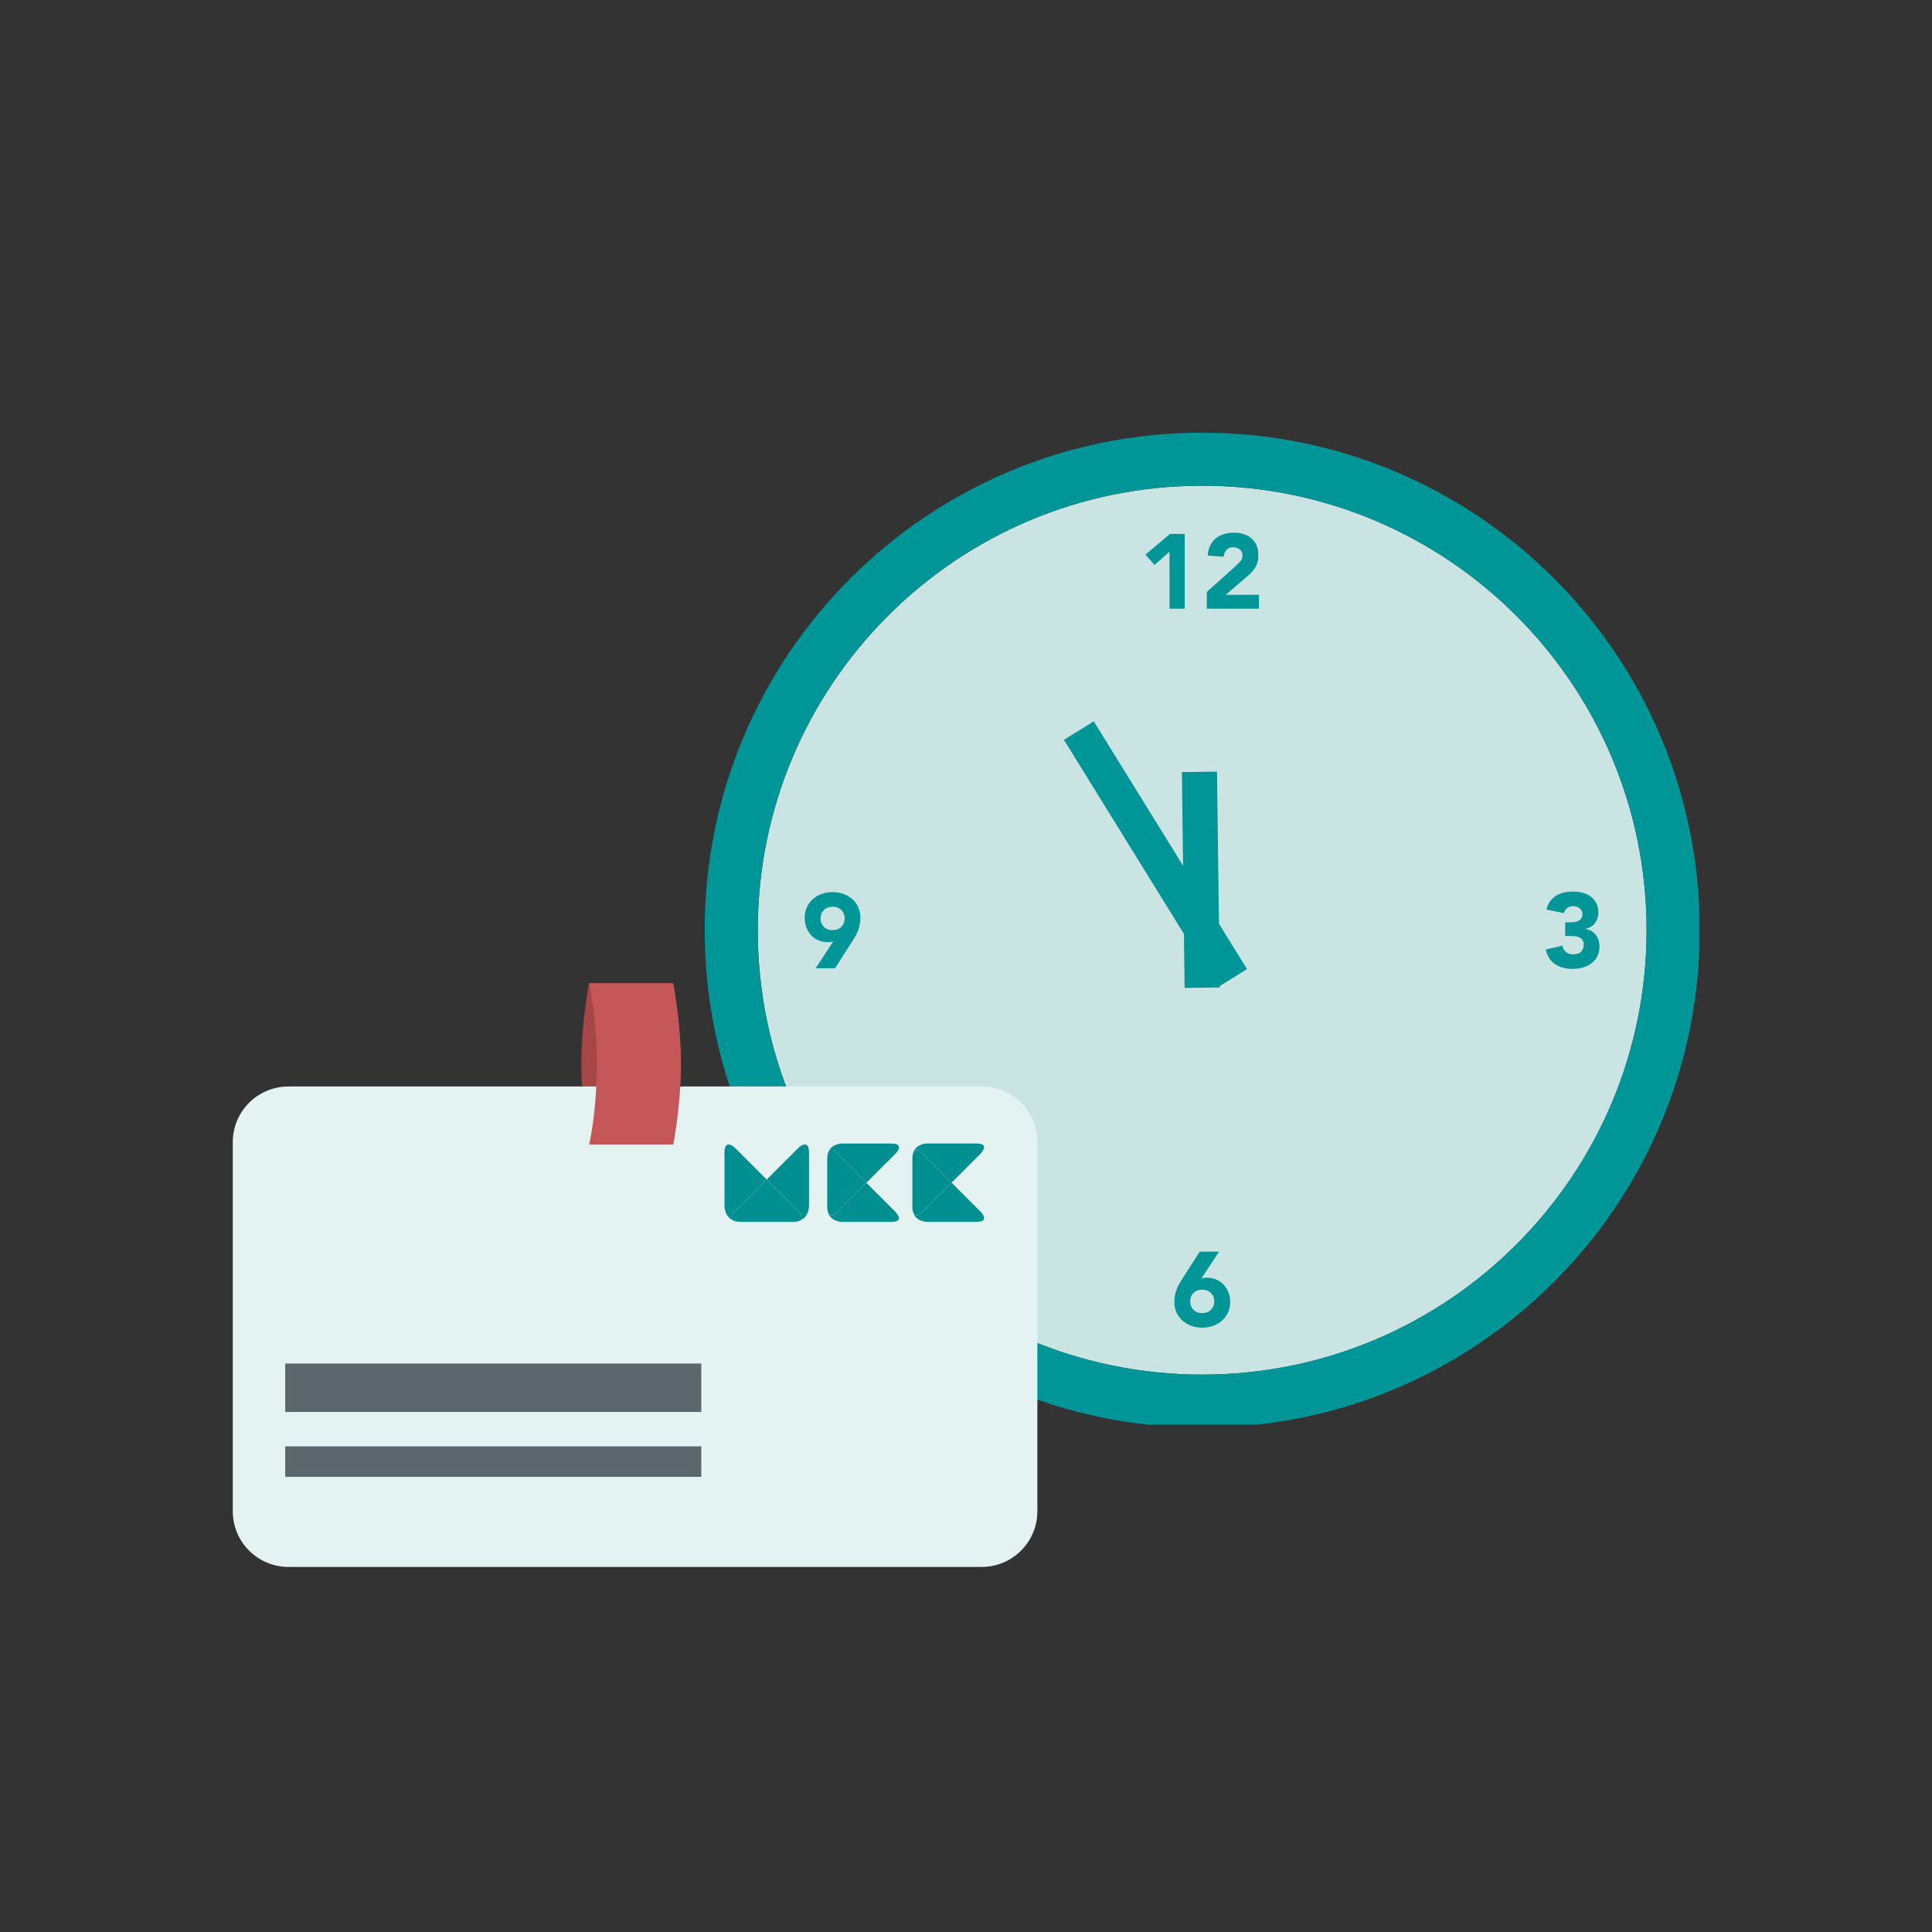 <?xml version="1.0" encoding="UTF-8"?>
<svg id="Ebene_1" data-name="Ebene 1" xmlns="http://www.w3.org/2000/svg" xmlns:xlink="http://www.w3.org/1999/xlink" viewBox="0 0 500 500">
  <rect x="0" y="0" width="500" height="500" fill="#333333" stroke="none"/>
  <defs>
    <style>
      .cls-1 {
        clip-path: url(#clippath);
      }

      .cls-2 {
        fill: none;
      }

      .cls-2, .cls-3, .cls-4, .cls-5, .cls-6, .cls-7, .cls-8, .cls-9 {
        stroke-width: 0px;
      }

      .cls-3 {
        fill: #5c676d;
      }

      .cls-4 {
        fill: #c65758;
      }

      .cls-5 {
        fill: #cae3e3;
      }

      .cls-6 {
        fill: #a64647;
      }

      .cls-7 {
        fill: #e4f2f2;
      }

      .cls-8 {
        fill: #009597;
      }

      .cls-9 {
        fill: #008f90;
      }
    </style>
    <clipPath id="clippath">
      <polygon class="cls-2" points="182.37 368.71 439.75 368.71 439.75 111.98 182.37 111.98 182.37 368.71 182.37 368.71"/>
    </clipPath>
  </defs>
  <path class="cls-6" d="m152.43,296.2h21.78s-1.99-8.22-1.99-20.86,1.99-20.86,1.99-20.86h-21.78s-1.99,10.28-1.99,20.86,1.99,20.86,1.99,20.86h0Z"/>
  <path class="cls-5" d="m426.14,240.72c0,63.52-51.48,115.03-115.01,115.03s-115.02-51.51-115.02-115.03,51.48-115.02,115.02-115.02,115.01,51.5,115.01,115.02"/>
  <polygon class="cls-8" points="314.96 199.7 315.68 255.55 306.58 255.67 305.87 199.82 314.96 199.7 314.96 199.7"/>
  <polygon class="cls-8" points="283.07 186.68 322.73 250.81 315 255.59 275.34 191.46 283.07 186.68 283.07 186.68"/>
  <g class="cls-1">
    <path class="cls-8" d="m311.13,355.75c-63.54,0-115.02-51.51-115.02-115.03s51.48-115.02,115.02-115.02,115.01,51.5,115.01,115.02-51.48,115.03-115.01,115.03m0-243.77c-71.12,0-128.76,57.64-128.76,128.73s57.64,128.76,128.76,128.76,128.76-57.64,128.76-128.76-57.67-128.73-128.76-128.73"/>
  </g>
  <polygon class="cls-8" points="302.78 138.19 296.45 143.53 298.79 146.21 302.67 142.78 302.67 157.54 306.6 157.54 306.6 138.19 302.78 138.19 302.78 138.19"/>
  <path class="cls-8" d="m317.23,153.93l5.89-5.05c.37-.33.69-.67,1-1.02.31-.35.58-.71.82-1.13.22-.4.4-.86.53-1.37.13-.49.19-1.06.19-1.68,0-.96-.15-1.82-.47-2.55-.31-.73-.77-1.33-1.33-1.8-.57-.49-1.22-.86-1.99-1.1-.76-.25-1.58-.38-2.46-.38-.95,0-1.82.13-2.64.38-.8.24-1.51.6-2.11,1.1-.6.49-1.09,1.11-1.46,1.86-.36.73-.56,1.6-.62,2.6l4.1.29c.05-.69.29-1.28.73-1.75.42-.48,1.02-.71,1.79-.71.64,0,1.18.2,1.66.57.47.38.71.89.71,1.55,0,.58-.18,1.1-.57,1.53-.38.44-.77.82-1.15,1.17l-7.53,6.76v4.34h13.5v-3.61h-8.58Z"/>
  <path class="cls-8" d="m413.73,243.33c-.16-.51-.4-.96-.71-1.37-.31-.4-.69-.73-1.13-1-.45-.28-.97-.46-1.55-.53v-.07c1.08-.22,1.9-.71,2.46-1.48.56-.77.85-1.69.85-2.77,0-.93-.18-1.73-.55-2.4-.34-.67-.82-1.24-1.42-1.68-.6-.45-1.31-.78-2.09-.98-.8-.22-1.62-.31-2.48-.31s-1.6.07-2.33.25c-.75.16-1.4.44-2.01.8-.6.37-1.13.84-1.57,1.44-.44.58-.77,1.31-.99,2.15l4.52.93c.13-.51.4-.95.82-1.29.42-.35.95-.51,1.59-.51.67,0,1.24.18,1.69.57.47.38.71.87.71,1.46,0,.45-.09.82-.27,1.09-.18.29-.44.51-.73.66-.31.16-.64.27-1.01.33-.36.05-.73.07-1.11.07h-1.35v3.55h.96c.46,0,.92.02,1.37.04.46.04.86.13,1.22.27.37.15.66.36.89.66.22.31.35.73.35,1.28,0,.73-.22,1.33-.65,1.78-.42.48-1.08.71-1.97.71s-1.55-.2-1.99-.6c-.45-.4-.75-.95-.89-1.64l-4.32,1c.4,1.73,1.22,3.01,2.48,3.81,1.24.8,2.73,1.2,4.46,1.2.95,0,1.84-.13,2.69-.36.84-.24,1.59-.6,2.2-1.08.64-.49,1.13-1.09,1.52-1.82.36-.73.56-1.57.56-2.53,0-.57-.09-1.11-.25-1.62"/>
  <path class="cls-8" d="m313.38,338.98c-.57.57-1.31.86-2.24.86s-1.7-.29-2.26-.86c-.58-.58-.86-1.31-.86-2.19s.28-1.58.86-2.17c.56-.57,1.33-.86,2.26-.86s1.68.29,2.24.86c.58.58.87,1.29.87,2.17s-.29,1.6-.87,2.19m4.54-4.48c-.29-.78-.71-1.46-1.24-2.02-.53-.57-1.16-1-1.91-1.33-.75-.33-1.57-.49-2.48-.49-.24,0-.47.02-.69.05-.22.04-.44.07-.66.13l4.54-6.91h-4.99l-4.25,6.62c-.31.49-.6.96-.89,1.44-.28.45-.53.95-.73,1.45-.22.51-.38,1.06-.51,1.62-.13.58-.18,1.2-.18,1.89,0,1,.18,1.91.55,2.73.38.8.89,1.49,1.53,2.08.66.58,1.42,1.04,2.3,1.37.87.31,1.82.47,2.84.47s1.93-.16,2.83-.47c.87-.33,1.64-.78,2.3-1.37.64-.58,1.15-1.28,1.53-2.08.36-.82.57-1.73.57-2.73,0-.87-.15-1.69-.44-2.46"/>
  <path class="cls-8" d="m217.74,239.86c-.58.58-1.33.86-2.26.86s-1.68-.27-2.26-.86c-.57-.57-.86-1.29-.86-2.17s.29-1.6.86-2.17c.58-.58,1.33-.87,2.26-.87s1.68.29,2.26.87c.57.57.86,1.29.86,2.17s-.29,1.6-.86,2.17m4.39-5.05c-.37-.82-.87-1.51-1.53-2.1-.64-.58-1.4-1.04-2.3-1.35-.87-.33-1.82-.47-2.83-.47s-1.97.15-2.84.47c-.87.31-1.64.76-2.28,1.35-.66.58-1.17,1.28-1.53,2.1-.38.8-.57,1.71-.57,2.72,0,.87.15,1.69.44,2.48.29.76.69,1.44,1.22,2.01.53.57,1.17,1.02,1.91,1.35.75.31,1.58.47,2.49.47.24,0,.46-.02.67-.04.22-.05.44-.09.66-.15l-4.54,6.93h5.01l4.23-6.61c.31-.51.62-.99.89-1.44.29-.47.53-.95.75-1.46.2-.51.36-1.06.49-1.64.13-.56.2-1.2.2-1.89,0-1-.18-1.91-.57-2.72"/>
  <path class="cls-7" d="m254.06,405.52H74.66c-7.96,0-14.42-6.45-14.42-14.42v-95.51c0-7.96,6.45-14.41,14.42-14.41h179.39c7.96,0,14.42,6.45,14.42,14.41v95.51c0,7.96-6.45,14.42-14.42,14.42h0Z"/>
  <polygon class="cls-3" points="181.49 365.41 73.81 365.41 73.81 352.88 181.49 352.88 181.49 365.41 181.49 365.41"/>
  <polygon class="cls-3" points="181.49 382.21 73.81 382.21 73.81 374.31 181.49 374.31 181.49 382.21 181.49 382.21"/>
  <path class="cls-9" d="m246.26,306.08l-7.51-7.51c-.69-.69-1.2-.94-1.57-.94h0c-.53,0-.8.52-.93,1.03h0c.61-2.7,3.59-2.72,3.59-2.72h12.83c3.73,0,1.09,2.64,1.09,2.64l-7.51,7.51"/>
  <path class="cls-9" d="m190.41,316.08c-2.89-.67-2.92-3.88-2.92-3.88v-13.85c0-1.67.49-2.15,1.06-2.15.81,0,1.78.97,1.78.97l8.1,8.1-8.1,8.1c-1.79,1.79-.86,2.45.08,2.7"/>
  <path class="cls-9" d="m205.36,316.22h-13.85c-.41,0-.75-.07-1.09-.14,0,0-.01,0-.02,0,0,0,.01,0,.02,0-.94-.24-1.9-.9-.09-2.7l8.1-8.1h0s0,0,0,0l8.1,8.11c.74.74,1.02,1.29,1.02,1.7,0,.58-.56.86-1.11,1.01-.33.07-.67.14-1.09.14"/>
  <path class="cls-9" d="m190.43,316.08s-.01,0-.02,0c-.93-.25-1.87-.91-.08-2.7l8.1-8.1h0s-8.1,8.1-8.1,8.1c-1.8,1.8-.85,2.46.09,2.7"/>
  <path class="cls-9" d="m230.65,316.22h-12.83s-2.98-.03-3.6-2.72h0c.13.51.4,1.03.93,1.03h0c.37,0,.87-.25,1.55-.92,0,0,0,0,0,0,0,0,0,0,0,0,0,0,0,0,0,0,0,0,0,0,0,0l7.51-7.51,7.51,7.51s2.64,2.63-1.09,2.63"/>
  <path class="cls-9" d="m237.18,314.53c-.53,0-.8-.52-.93-1.03-.07-.31-.13-.62-.13-1v-12.83c0-.38.06-.7.13-1.01h0c.13-.51.4-1.03.93-1.03.38,0,.88.25,1.57.94l7.51,7.51-7.51,7.51h0c-.69.69-1.2.94-1.57.94"/>
  <path class="cls-9" d="m236.25,298.66c.13-.51.4-1.03.93-1.03h0c-.53,0-.8.52-.93,1.03"/>
  <path class="cls-9" d="m206.44,316.08c.55-.14,1.11-.43,1.11-1.01,0-.41-.27-.95-1.02-1.7l-8.1-8.11,8.1-8.1s.97-.97,1.78-.97c.57,0,1.06.49,1.06,2.15v13.85s-.02,3.22-2.94,3.88"/>
  <path class="cls-9" d="m224.23,306.08l-7.51-7.51s0,0-.01-.01c0,0-.01-.01-.02-.02,0,0,0,0,0,0,0,0,0,0,0,0-.67-.66-1.16-.9-1.53-.9h0c-.53,0-.79.51-.93,1.01,0,0,0,.01,0,.02.62-2.7,3.59-2.72,3.59-2.72h12.83c3.73,0,1.09,2.64,1.09,2.64l-7.51,7.51"/>
  <path class="cls-9" d="m252.68,316.22h-12.83s-2.98-.03-3.59-2.72c.13.51.4,1.03.93,1.03h0c.37,0,.88-.25,1.57-.94h0l7.51-7.51,7.51,7.51s2.63,2.63-1.09,2.63"/>
  <path class="cls-9" d="m237.19,314.53h0c.38,0,.88-.25,1.57-.94-.69.69-1.2.94-1.57.94"/>
  <path class="cls-9" d="m215.15,314.53c-.54,0-.8-.52-.93-1.03h0c-.07-.31-.13-.62-.13-1v-12.83c0-.38.06-.7.13-1.01,0,0,0-.01,0-.02.13-.51.4-1.01.93-1.01h0c.37,0,.86.25,1.53.9,0,0,0,0,0,0,0,0,0,0,0,0,0,0,.01.01.02.02,0,0,0,0,.01.01l7.51,7.51-7.51,7.51s0,0,0,0c0,0,0,0,0,0,0,0,0,0,0,0,0,0,0,0,0,0-.68.67-1.18.92-1.55.92"/>
  <path class="cls-9" d="m214.22,313.5h0m2.5.09s0,0,0,0l7.51-7.51-7.51,7.51s0,0,0,0m-.01.01s0,0,0,0c0,0,0,0,0,0m-1.55.92h0c.37,0,.87-.25,1.55-.92-.68.67-1.18.92-1.55.92"/>
  <path class="cls-9" d="m215.15,297.63h0,0m1.53.9s0,0,0,0c0,0,0,0,0,0m.03.03s-.01-.01-.02-.02c0,0,.01.01.02.02m-2.49.08c.13-.51.4-1.01.93-1.01-.53,0-.79.51-.93,1.01"/>
  <path class="cls-4" d="m174.25,296.2h-21.78s1.99-8.22,1.99-20.86-1.99-20.86-1.99-20.86h21.78s1.99,10.28,1.99,20.86-1.99,20.86-1.99,20.86h0Z"/>
</svg>